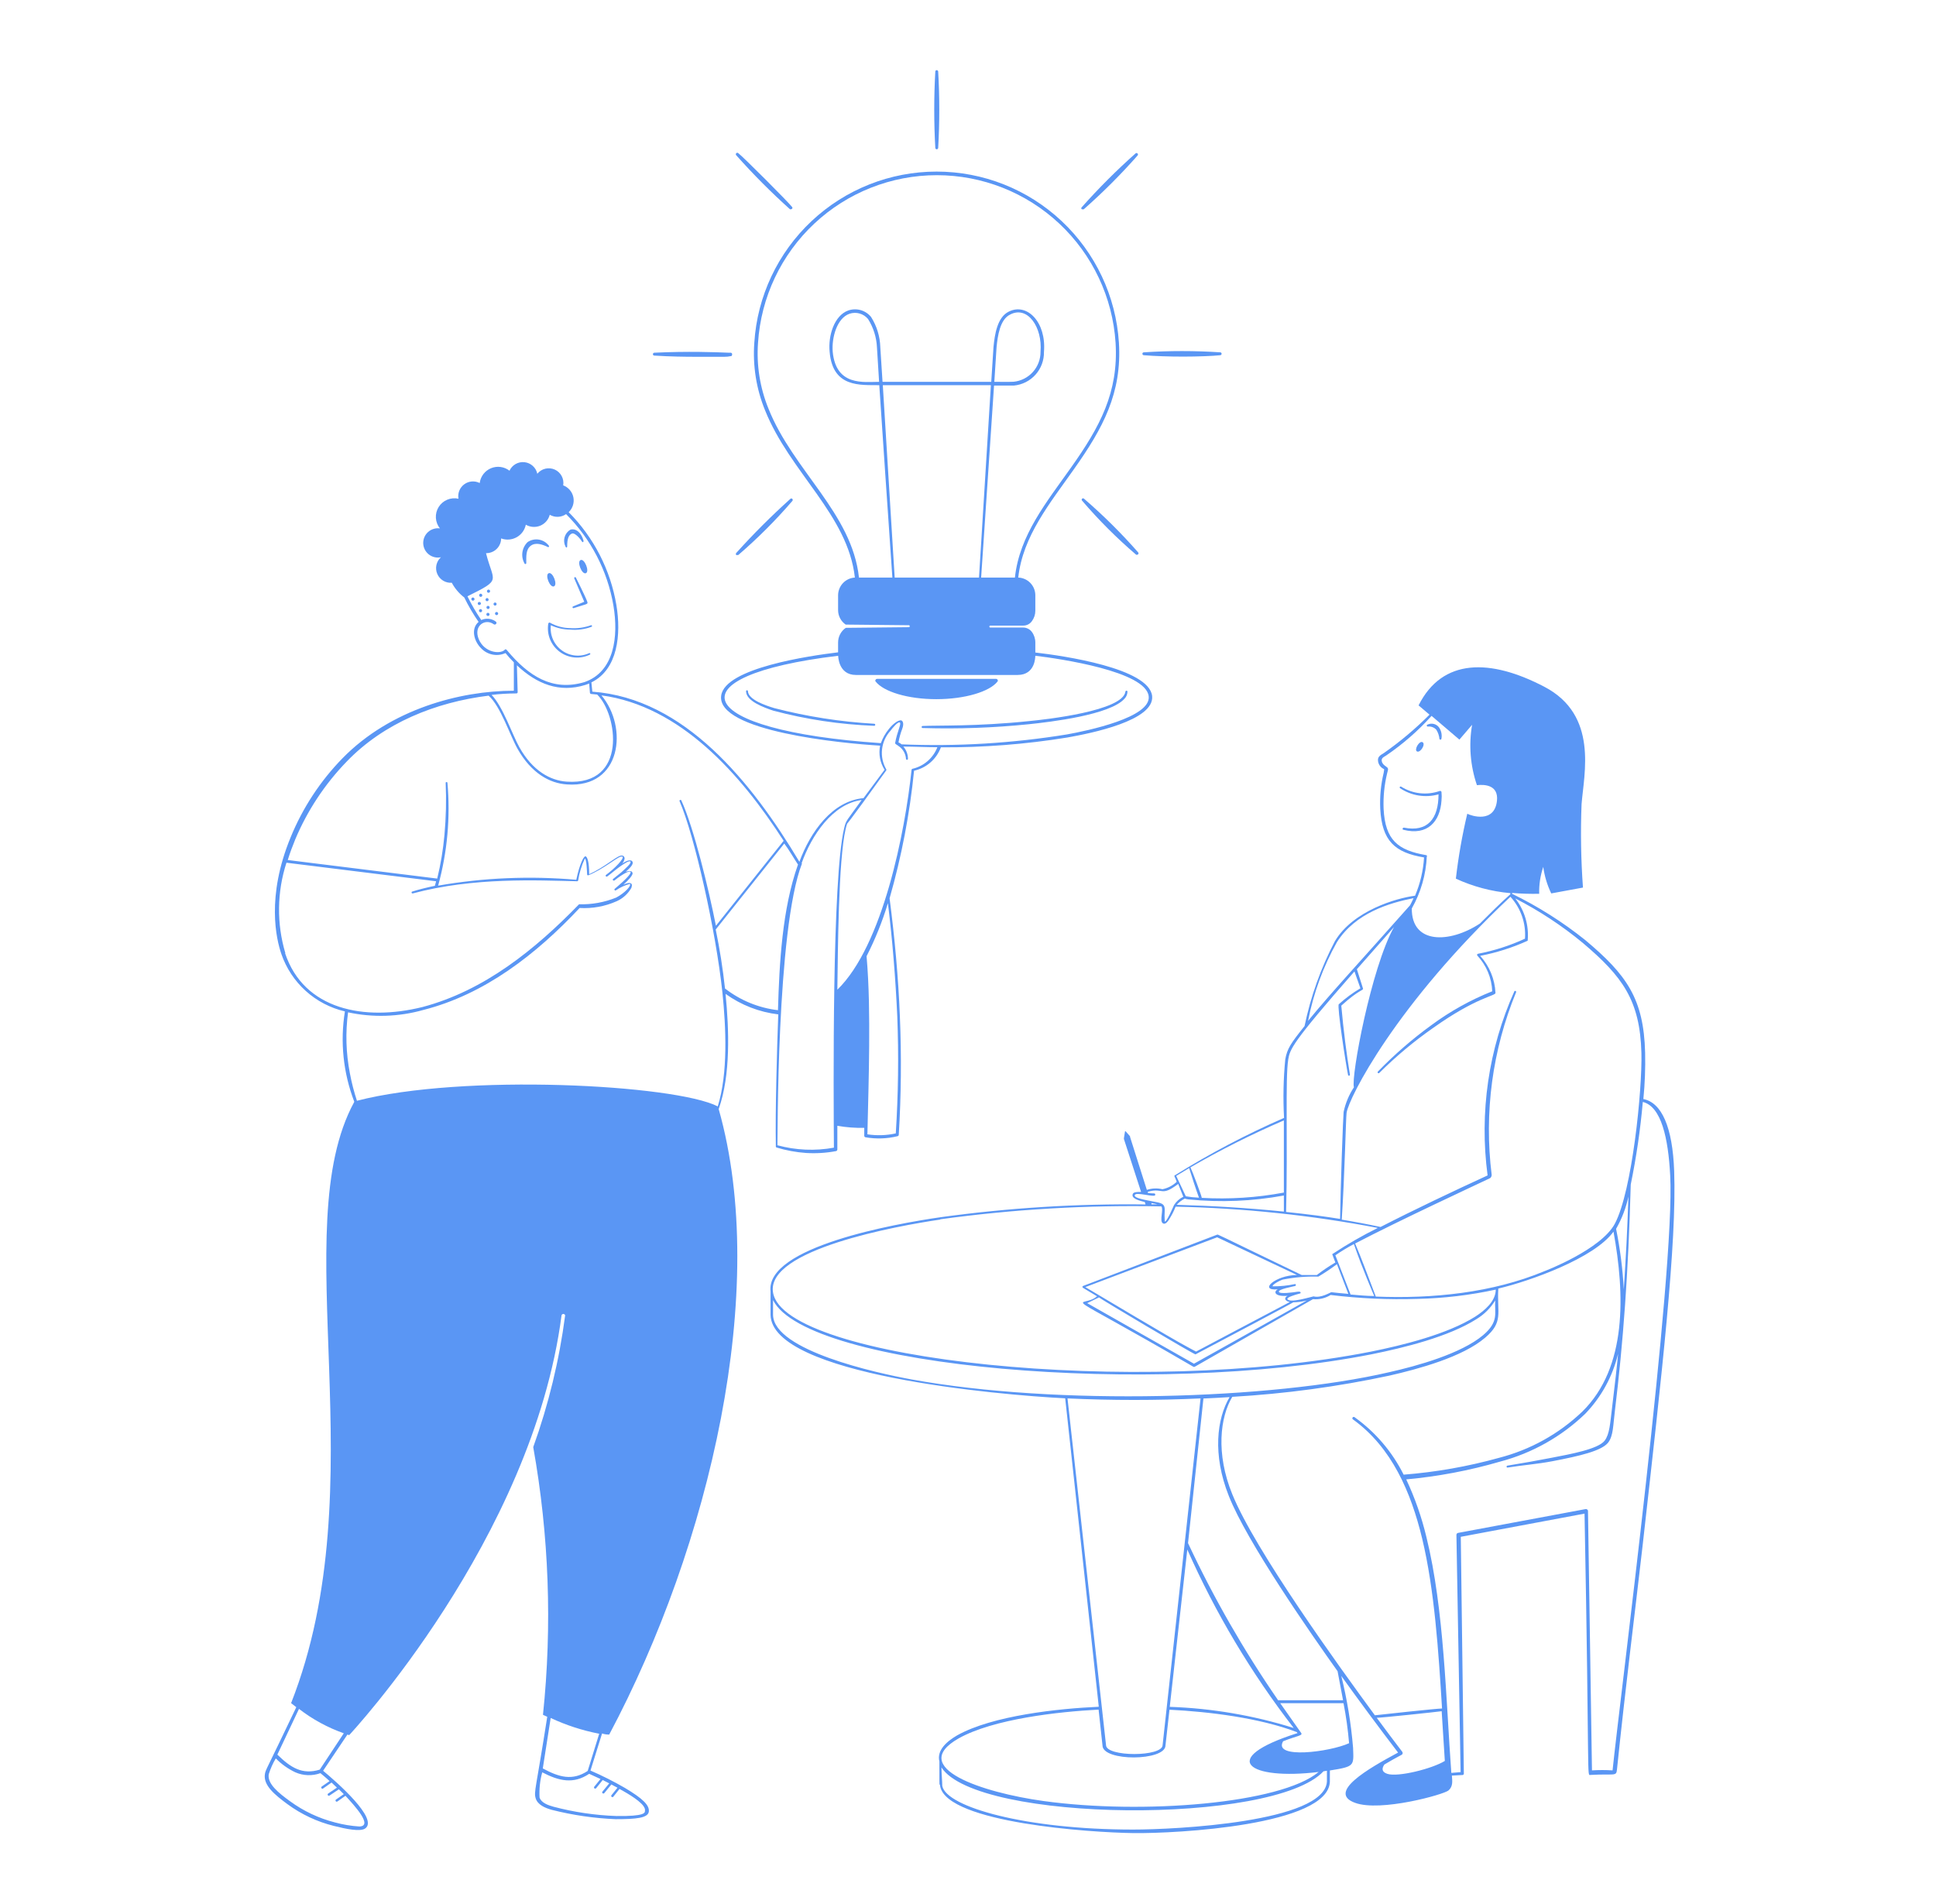 <svg width="607" height="597" viewBox="0 0 607 597" fill="none" xmlns="http://www.w3.org/2000/svg">
<path d="M179.811 190.708L183.534 189.544C184.203 189.312 184.32 189.195 184.116 188.643C183.593 187.13 180.597 181.196 180.597 181.196C180.586 181.155 180.567 181.117 180.54 181.084C180.514 181.051 180.48 181.024 180.442 181.005C180.404 180.987 180.362 180.977 180.32 180.976C180.277 180.975 180.235 180.984 180.196 181.001C180.157 181.018 180.123 181.044 180.095 181.076C180.067 181.108 180.047 181.145 180.035 181.186C180.023 181.227 180.02 181.27 180.027 181.312C180.034 181.354 180.049 181.394 180.073 181.429L183.185 188.701L179.608 190.184C179.556 190.222 179.518 190.276 179.501 190.338C179.483 190.399 179.486 190.465 179.509 190.524C179.532 190.584 179.574 190.634 179.629 190.667C179.683 190.701 179.748 190.715 179.811 190.708ZM171.899 195.566C171.631 197.225 171.824 198.927 172.458 200.485C173.092 202.042 174.142 203.395 175.494 204.395C176.846 205.396 178.446 206.005 180.121 206.156C181.796 206.307 183.48 205.994 184.989 205.252C185.035 205.216 185.068 205.166 185.083 205.109C185.097 205.053 185.092 204.993 185.069 204.939C185.045 204.886 185.005 204.842 184.953 204.814C184.902 204.786 184.843 204.777 184.785 204.786C183.409 205.429 181.886 205.693 180.374 205.55C178.862 205.407 177.415 204.862 176.184 203.972C174.953 203.082 173.982 201.879 173.372 200.488C172.762 199.097 172.535 197.568 172.714 196.06C174.607 196.951 176.672 197.417 178.764 197.427C181.053 197.643 183.361 197.335 185.512 196.525C185.566 196.49 185.606 196.437 185.623 196.375C185.64 196.312 185.633 196.246 185.604 196.189C185.575 196.131 185.526 196.086 185.466 196.062C185.407 196.039 185.34 196.038 185.28 196.06C183.204 196.808 180.994 197.115 178.793 196.962C176.537 196.936 174.324 196.336 172.365 195.217C172.258 195.207 172.151 195.238 172.065 195.302C171.98 195.367 171.92 195.46 171.899 195.566ZM165.006 176.513C165.006 174.564 164.831 172.354 166.373 171.161C167.914 169.969 170.009 170.696 171.725 171.51C171.783 171.553 171.855 171.57 171.926 171.559C171.997 171.548 172.061 171.51 172.103 171.452C172.145 171.394 172.163 171.322 172.152 171.251C172.141 171.18 172.103 171.116 172.045 171.074C171.292 170.084 170.189 169.418 168.962 169.213C167.736 169.007 166.476 169.278 165.442 169.969C164.562 170.811 163.984 171.921 163.8 173.126C163.616 174.331 163.835 175.562 164.424 176.63C164.439 176.707 164.485 176.775 164.55 176.818C164.616 176.862 164.696 176.878 164.773 176.862C164.85 176.847 164.918 176.801 164.962 176.736C165.005 176.67 165.021 176.59 165.006 176.513ZM177.833 171.307C177.833 168.95 178.27 167.758 179.288 167.322C180.306 166.885 182.196 169.3 182.458 169.794C182.72 170.288 183.04 169.794 182.953 169.561C182.08 166.449 180.044 165.605 178.764 166.129C177.907 166.666 177.283 167.504 177.013 168.479C176.744 169.453 176.85 170.493 177.31 171.394C177.397 171.685 177.804 171.917 177.833 171.307ZM173.674 183.872C174.925 183.378 173.325 179.247 172.045 179.742C170.765 180.236 172.423 184.367 173.674 183.872ZM183.68 179.742C184.931 179.247 183.302 175.117 182.051 175.612C180.8 176.106 182.429 180.236 183.68 179.742ZM148.28 187.363C148.183 187.363 148.087 187.392 148.006 187.446C147.924 187.501 147.861 187.578 147.823 187.668C147.786 187.758 147.776 187.858 147.795 187.954C147.814 188.05 147.862 188.138 147.931 188.207C148 188.276 148.088 188.323 148.184 188.342C148.28 188.361 148.379 188.352 148.47 188.314C148.56 188.277 148.637 188.213 148.691 188.132C148.746 188.051 148.775 187.955 148.775 187.857C148.768 187.728 148.713 187.607 148.622 187.515C148.531 187.424 148.409 187.37 148.28 187.363ZM150.724 186.17C150.626 186.17 150.53 186.199 150.449 186.254C150.368 186.308 150.304 186.385 150.267 186.476C150.229 186.566 150.22 186.665 150.239 186.761C150.258 186.857 150.305 186.945 150.374 187.014C150.443 187.084 150.531 187.131 150.627 187.15C150.723 187.169 150.823 187.159 150.913 187.122C151.003 187.084 151.08 187.021 151.135 186.94C151.189 186.858 151.218 186.763 151.218 186.665C151.211 186.536 151.157 186.414 151.066 186.323C150.974 186.232 150.853 186.177 150.724 186.17ZM153.167 184.89C153.036 184.89 152.91 184.943 152.817 185.035C152.725 185.128 152.673 185.254 152.673 185.385C152.673 185.516 152.725 185.642 152.817 185.735C152.91 185.827 153.036 185.879 153.167 185.879C153.298 185.879 153.424 185.827 153.517 185.735C153.609 185.642 153.662 185.516 153.662 185.385C153.662 185.254 153.609 185.128 153.517 185.035C153.424 184.943 153.298 184.89 153.167 184.89ZM150.665 190.999C150.534 190.999 150.409 191.051 150.316 191.144C150.223 191.236 150.171 191.362 150.171 191.493C150.171 191.624 150.223 191.75 150.316 191.843C150.409 191.936 150.534 191.988 150.665 191.988C150.797 191.988 150.922 191.936 151.015 191.843C151.108 191.75 151.16 191.624 151.16 191.493C151.16 191.362 151.108 191.236 151.015 191.144C150.922 191.051 150.797 190.999 150.665 190.999ZM153.022 189.981C152.89 189.981 152.765 190.033 152.672 190.126C152.579 190.218 152.527 190.344 152.527 190.475C152.527 190.606 152.579 190.732 152.672 190.825C152.765 190.918 152.89 190.97 153.022 190.97C153.153 190.97 153.278 190.918 153.371 190.825C153.464 190.732 153.516 190.606 153.516 190.475C153.516 190.344 153.464 190.218 153.371 190.126C153.278 190.033 153.153 189.981 153.022 189.981ZM155.698 189.399C155.698 189.276 155.649 189.157 155.561 189.07C155.474 188.983 155.356 188.934 155.232 188.934C155.169 188.93 155.105 188.939 155.045 188.96C154.985 188.982 154.931 189.016 154.884 189.059C154.838 189.103 154.801 189.155 154.776 189.214C154.751 189.272 154.738 189.335 154.738 189.399C154.733 189.465 154.743 189.531 154.767 189.593C154.79 189.655 154.826 189.711 154.873 189.758C154.92 189.805 154.976 189.841 155.038 189.865C155.1 189.888 155.166 189.898 155.232 189.893C155.296 189.894 155.359 189.881 155.417 189.856C155.476 189.83 155.528 189.793 155.572 189.747C155.616 189.701 155.649 189.646 155.671 189.586C155.693 189.526 155.702 189.463 155.698 189.399ZM150.782 189.224C150.774 189.098 150.719 188.98 150.627 188.893C150.535 188.807 150.414 188.759 150.287 188.759C150.224 188.755 150.16 188.764 150.1 188.786C150.04 188.807 149.986 188.841 149.939 188.885C149.893 188.928 149.856 188.981 149.831 189.039C149.806 189.098 149.793 189.161 149.793 189.224C149.789 189.291 149.798 189.357 149.822 189.419C149.845 189.481 149.881 189.537 149.928 189.584C149.975 189.63 150.031 189.667 150.093 189.69C150.155 189.713 150.221 189.723 150.287 189.719C150.418 189.719 150.544 189.667 150.637 189.574C150.73 189.481 150.782 189.356 150.782 189.224ZM153.196 188.032C153.196 187.906 153.148 187.784 153.062 187.692C152.975 187.6 152.857 187.545 152.731 187.537C152.6 187.537 152.474 187.59 152.381 187.682C152.288 187.775 152.236 187.901 152.236 188.032C152.236 188.163 152.288 188.289 152.381 188.382C152.474 188.474 152.6 188.526 152.731 188.526C152.857 188.519 152.975 188.464 153.062 188.372C153.148 188.28 153.196 188.158 153.196 188.032ZM152.992 192.162C152.895 192.162 152.799 192.191 152.718 192.246C152.636 192.3 152.573 192.377 152.536 192.468C152.498 192.558 152.488 192.657 152.508 192.753C152.527 192.849 152.574 192.937 152.643 193.006C152.712 193.076 152.8 193.123 152.896 193.142C152.992 193.161 153.091 193.151 153.182 193.114C153.272 193.076 153.349 193.013 153.404 192.932C153.458 192.85 153.487 192.755 153.487 192.657C153.48 192.528 153.426 192.406 153.334 192.315C153.243 192.224 153.121 192.169 152.992 192.162ZM155.698 191.901C155.566 191.901 155.441 191.953 155.348 192.045C155.255 192.138 155.203 192.264 155.203 192.395C155.203 192.526 155.255 192.652 155.348 192.745C155.441 192.837 155.566 192.89 155.698 192.89C155.829 192.89 155.955 192.837 156.047 192.745C156.14 192.652 156.192 192.526 156.192 192.395C156.192 192.264 156.14 192.138 156.047 192.045C155.955 191.953 155.829 191.901 155.698 191.901Z" fill="#5A96F4"/>
<path d="M191.01 543.917C222.599 484.491 241.36 404.297 225.333 347.78C229.115 337.076 228.591 322.939 227.486 311.653C232.358 315.164 238.044 317.376 244.007 318.082C243.6 329.426 243.048 348.129 243.251 359.531C243.248 359.596 243.267 359.659 243.303 359.712C243.34 359.764 243.393 359.803 243.455 359.822C246.463 360.743 249.566 361.319 252.705 361.538C255.858 361.737 259.024 361.542 262.129 360.957C262.242 360.931 262.343 360.869 262.417 360.779C262.491 360.69 262.533 360.578 262.536 360.462V353.016C265.319 353.514 268.145 353.729 270.972 353.656V356.128C270.963 356.247 271.001 356.365 271.077 356.457C271.152 356.549 271.261 356.608 271.379 356.623C274.721 357.206 278.149 357.087 281.443 356.274C281.541 356.248 281.627 356.192 281.69 356.114C281.753 356.035 281.789 355.938 281.792 355.837C282.548 343.47 282.665 331.072 282.141 318.693C281.647 306.33 280.512 293.968 278.913 281.693C282.663 268.608 285.233 255.213 286.592 241.669C288.495 241.249 290.262 240.357 291.73 239.077C293.199 237.796 294.323 236.167 294.998 234.339C308.296 234.422 321.577 233.39 334.702 231.255C342.236 229.917 362.016 225.932 361.23 218.253C360.241 209.527 333.423 205.629 324.609 204.611V201.47C324.613 200.264 324.225 199.09 323.504 198.125C323.191 197.711 322.786 197.375 322.322 197.143C321.858 196.911 321.347 196.789 320.828 196.787H310.502C310.421 196.787 310.343 196.754 310.286 196.697C310.228 196.64 310.196 196.562 310.196 196.481C310.196 196.4 310.228 196.323 310.286 196.265C310.343 196.208 310.421 196.176 310.502 196.176H320.857C321.382 196.174 321.899 196.046 322.365 195.803C322.83 195.56 323.231 195.209 323.533 194.78C324.232 193.837 324.609 192.695 324.609 191.522V186.664C324.61 185.225 324.053 183.842 323.054 182.806C322.056 181.77 320.695 181.161 319.257 181.108C320.682 168.106 329.176 157.838 336.709 147.134C345.814 134.278 351.806 123.224 350.817 107.43C349.889 92.901 343.464 79.271 332.847 69.31C322.23 59.349 308.218 53.805 293.66 53.805C279.102 53.805 265.09 59.349 254.473 69.31C243.856 79.271 237.43 92.901 236.503 107.43C235.97 114.652 237.115 121.899 239.848 128.605C247.643 148.123 265.852 161.445 268.034 181.108C266.614 181.19 265.278 181.81 264.3 182.843C263.322 183.875 262.774 185.242 262.769 186.664V191.289C262.763 192.187 262.978 193.073 263.393 193.869C263.809 194.665 264.414 195.347 265.154 195.856L285.021 196.059C285.086 196.08 285.143 196.12 285.183 196.175C285.224 196.23 285.245 196.297 285.245 196.365C285.245 196.433 285.224 196.499 285.183 196.554C285.143 196.609 285.086 196.65 285.021 196.67L265.183 196.874C264.437 197.385 263.827 198.072 263.406 198.872C262.985 199.673 262.767 200.565 262.769 201.47V204.553C254.043 205.6 227.311 209.44 226.119 218.108C224.519 229.277 263.932 233.117 275.946 233.815C275.417 236.422 275.917 239.132 277.342 241.378L270.739 250.279C260.936 251.151 254.043 260.925 250.639 270.233C235.747 245.334 214.658 218.98 185.716 216.886L185.425 213.977C193.744 209.905 194.791 198.881 193.25 189.689C191.395 178.68 186.172 168.517 178.299 160.602C178.92 160.01 179.381 159.271 179.638 158.452C179.895 157.634 179.94 156.764 179.768 155.923C179.596 155.083 179.214 154.3 178.657 153.648C178.1 152.996 177.386 152.496 176.583 152.195C176.75 151.193 176.58 150.163 176.1 149.267C175.62 148.371 174.856 147.66 173.929 147.244C173.001 146.829 171.962 146.732 170.973 146.97C169.985 147.208 169.104 147.767 168.467 148.559C168.264 147.609 167.766 146.747 167.045 146.096C166.324 145.445 165.416 145.037 164.45 144.931C163.484 144.824 162.51 145.025 161.664 145.504C160.819 145.983 160.146 146.716 159.741 147.6C158.93 146.971 157.967 146.567 156.949 146.431C155.932 146.294 154.897 146.429 153.949 146.822C153 147.215 152.173 147.852 151.55 148.668C150.928 149.484 150.532 150.45 150.404 151.468C149.638 151.077 148.778 150.907 147.921 150.977C147.064 151.047 146.244 151.354 145.552 151.865C144.86 152.375 144.324 153.069 144.005 153.867C143.685 154.665 143.594 155.537 143.743 156.384C142.567 156.12 141.339 156.228 140.227 156.693C139.115 157.158 138.175 157.956 137.537 158.977C136.898 159.999 136.593 161.194 136.662 162.397C136.732 163.599 137.173 164.751 137.925 165.692C137.261 165.599 136.584 165.652 135.942 165.849C135.3 166.045 134.709 166.38 134.211 166.829C133.712 167.279 133.318 167.832 133.056 168.449C132.794 169.067 132.671 169.735 132.694 170.406C132.718 171.077 132.888 171.734 133.193 172.332C133.498 172.93 133.93 173.453 134.46 173.866C134.989 174.279 135.602 174.571 136.256 174.722C136.91 174.873 137.589 174.878 138.245 174.738C137.534 175.379 137.04 176.226 136.833 177.161C136.627 178.095 136.717 179.071 137.092 179.952C137.467 180.833 138.107 181.575 138.924 182.075C139.741 182.574 140.693 182.806 141.648 182.737C142.613 184.541 143.952 186.118 145.575 187.362C146.869 190.024 148.366 192.582 150.055 195.012C147.582 197.107 148.571 201.004 150.811 203.244C151.769 204.272 153.025 204.973 154.403 205.249C155.78 205.526 157.21 205.364 158.49 204.786C159.309 205.803 160.183 206.774 161.108 207.694V216.595C144.208 216.595 122.422 222.413 107.412 237.742C100.435 244.886 94.903 253.311 91.123 262.554C83.415 281.257 86.644 294.55 88.215 299.146C89.738 303.589 92.366 307.573 95.851 310.722C99.336 313.872 103.565 316.084 108.14 317.151C106.607 326.657 107.61 336.4 111.048 345.395V345.569C89.378 385.361 118.349 465.206 91.269 534.057L92.898 535.337C83.386 555.32 83.299 554.854 83.066 556.25C82.455 559.828 86.178 562.824 90.163 565.762C94.522 568.956 99.462 571.268 104.707 572.569C108.518 573.528 112.823 574.401 114.422 573.412C118.989 570.503 105.405 558.665 101.304 555.261L108.925 543.917L109.478 544.092C109.478 544.092 166.925 482.688 176.059 412.471C176.088 412.342 176.16 412.227 176.263 412.145C176.366 412.063 176.494 412.018 176.626 412.018C176.758 412.018 176.886 412.063 176.989 412.145C177.092 412.227 177.164 412.342 177.193 412.471C175.347 426.557 171.992 440.405 167.187 453.775C172.139 481.475 173.167 509.735 170.241 537.722L171.579 538.333C168.06 560.963 167.333 561.806 167.944 563.871C168.554 565.937 170.852 566.926 173.063 567.536C179.606 569.194 186.302 570.168 193.046 570.445C199.416 570.445 203.198 570.096 203.43 568.06C203.663 566.024 201.423 563.93 195.926 560.643C192.437 558.623 188.833 556.806 185.134 555.203L188.77 543.568C189.614 543.859 190.341 543.917 191.01 543.917ZM103.398 558.461L100.839 560.235C100.771 560.298 100.728 560.383 100.718 560.475C100.708 560.567 100.733 560.659 100.786 560.734C100.84 560.809 100.919 560.862 101.009 560.883C101.099 560.903 101.194 560.89 101.275 560.846L103.951 558.956L105.638 560.555L102.875 562.417C102.794 562.479 102.741 562.57 102.727 562.671C102.713 562.772 102.74 562.874 102.802 562.955C102.864 563.036 102.955 563.089 103.056 563.103C103.157 563.117 103.259 563.09 103.34 563.028L106.249 561.079L107.79 562.592L105.318 564.308C105.25 564.37 105.207 564.455 105.198 564.547C105.188 564.639 105.212 564.731 105.266 564.806C105.32 564.881 105.399 564.934 105.489 564.955C105.579 564.976 105.673 564.963 105.754 564.919L108.314 563.115C111.223 566.286 117.04 572.598 112.677 572.743C110.081 572.575 107.508 572.146 104.998 571.463C99.936 570.164 95.168 567.914 90.949 564.831C87.4 562.272 83.764 559.363 84.259 556.367C84.792 554.626 85.534 552.955 86.469 551.393C88.244 553.196 90.321 554.672 92.607 555.756C95.095 556.844 97.905 556.938 100.46 556.018C100.46 556.018 102.438 557.618 103.34 558.519L103.398 558.461ZM100.257 554.912C94.759 556.6 91.123 554.273 86.964 550.2L93.741 535.86C97.986 539.143 102.729 541.726 107.79 543.51L100.257 554.912ZM281.327 318.693C281.792 330.929 281.637 343.165 280.861 355.401C277.938 356.05 274.92 356.149 271.961 355.692C272.164 346.471 272.455 337.221 272.513 328.001C272.571 318.78 272.513 309.21 271.699 299.844C274.42 294.508 276.659 288.94 278.389 283.206C279.843 294.986 280.774 306.854 281.327 318.693ZM269.314 181.108C267.132 160.922 248.632 147.483 240.953 128.169C238.275 121.622 237.15 114.543 237.666 107.488C238.584 93.246 244.889 79.888 255.3 70.127C265.711 60.366 279.447 54.933 293.718 54.933C307.989 54.933 321.725 60.366 332.136 70.127C342.547 79.888 348.852 93.246 349.77 107.488C350.73 123.021 344.825 133.87 335.866 146.523C328.187 157.402 319.635 167.786 318.21 181.108H307.622L311.665 120.897H317.919C320.523 120.649 322.938 119.426 324.68 117.474C326.422 115.521 327.363 112.983 327.314 110.368C328.1 100.972 321.991 94.864 316.29 97.715C312.683 99.46 311.869 104.87 311.491 108.855L310.792 119.734H276.702L276.004 108.855C275.904 105.49 274.899 102.215 273.095 99.373C272.252 98.345 271.113 97.602 269.833 97.243C268.553 96.884 267.194 96.927 265.939 97.365C261.576 98.936 259.598 105.248 260.122 110.368C261.082 121.624 269.75 120.694 275.684 120.781C275.684 120.781 279.145 172.353 279.785 181.108H269.314ZM311.752 119.734L312.45 108.913C312.799 105.394 313.498 100.187 316.697 98.645C322.166 95.737 326.878 102.601 326.238 110.28C326.265 112.617 325.417 114.879 323.862 116.622C322.307 118.366 320.156 119.465 317.832 119.705C316.988 119.763 316.406 119.763 311.752 119.734ZM275.626 119.734C270.884 119.734 262.1 121.188 261.082 110.28C260.733 105.83 262.42 99.751 266.347 98.383C267.37 98.037 268.475 98.01 269.514 98.306C270.553 98.602 271.477 99.207 272.164 100.041C273.85 102.717 274.812 105.784 274.957 108.942L275.626 119.734ZM280.512 181.108C279.989 172.382 276.789 120.781 276.789 120.781H310.676L306.953 181.108H280.512ZM262.798 205.629C262.798 205.629 262.798 211.65 268.354 211.65H319.053C324.696 211.65 324.58 205.833 324.609 205.629C332.404 206.56 359.31 210.516 360.154 218.341C360.939 224.972 341.014 229.132 334.528 230.295C317.4 233.083 300.033 234.126 282.694 233.408C282.398 233.154 282.064 232.948 281.705 232.797C281.95 231.356 282.34 229.943 282.868 228.579C283.596 226.601 282.868 226.02 282.636 225.903C281.792 225.641 280.018 226.892 278.68 228.608C277.605 229.932 276.76 231.427 276.178 233.03C217.131 229.045 209.975 211.999 262.798 205.629ZM277.865 241.581C277.903 241.531 277.924 241.47 277.924 241.407C277.924 241.344 277.903 241.283 277.865 241.232C276.773 239.335 276.314 237.139 276.555 234.963C276.795 232.787 277.723 230.745 279.203 229.132C279.727 228.405 281.501 226.223 282.112 226.543C282.723 226.863 281.269 229.452 280.658 232.972C280.658 233.408 281.036 233.35 282.112 234.222C282.687 234.684 283.158 235.263 283.494 235.919C283.83 236.576 284.023 237.296 284.061 238.033C284.081 238.098 284.122 238.155 284.177 238.195C284.232 238.236 284.298 238.257 284.366 238.257C284.435 238.257 284.501 238.236 284.556 238.195C284.611 238.155 284.651 238.098 284.672 238.033C284.691 236.589 284.173 235.189 283.217 234.106C286.766 234.106 290.315 234.31 293.893 234.31C293.24 235.997 292.182 237.498 290.813 238.68C289.443 239.862 287.804 240.688 286.039 241.087C285.975 241.105 285.918 241.143 285.876 241.195C285.834 241.247 285.81 241.311 285.806 241.378C283.77 260.837 276.818 296.47 262.536 310.344C262.711 298.477 262.856 269.767 265.125 259.994C265.253 259.402 265.419 258.82 265.619 258.249C265.619 258.249 265.038 259.412 277.865 241.581ZM251.338 270.669C254.45 261.943 261.053 252.053 270.157 250.86C265.358 257.551 265.27 257.114 264.66 259.761C260.849 275.498 261.344 343.01 261.46 359.88C255.573 360.954 249.52 360.695 243.746 359.124C243.862 358.135 243.397 291.496 251.454 270.756L251.338 270.669ZM250.174 271.163C245.229 285.126 244.357 301.967 243.92 316.773C237.868 316.058 232.125 313.705 227.311 309.966C226.638 303.757 225.667 297.583 224.402 291.467L245.898 264.502C247.498 266.655 248.778 268.953 250.29 271.251L250.174 271.163ZM159.014 203.971C158.548 203.36 158.403 203.622 158.199 203.797C156.803 205.193 151.887 204.669 150.113 200.452C148.339 196.234 152.12 193.791 154.796 195.739C155.378 196.147 156.018 195.303 155.436 194.896C154.599 194.273 153.569 193.964 152.527 194.023C151.964 194.059 151.412 194.197 150.898 194.431C149.271 192.059 147.823 189.57 146.564 186.984C157.501 181.545 154.709 182.708 152.382 173.458C152.998 173.47 153.61 173.359 154.183 173.132C154.756 172.905 155.278 172.567 155.719 172.137C156.16 171.707 156.511 171.193 156.752 170.626C156.993 170.059 157.119 169.45 157.123 168.834C157.912 169.128 158.755 169.247 159.594 169.184C160.434 169.121 161.249 168.876 161.985 168.467C162.721 168.057 163.359 167.493 163.855 166.813C164.352 166.133 164.694 165.354 164.86 164.529C165.539 164.927 166.302 165.163 167.087 165.217C167.873 165.271 168.66 165.142 169.387 164.841C170.115 164.539 170.762 164.073 171.279 163.479C171.796 162.884 172.167 162.178 172.365 161.416C173.149 161.873 174.047 162.096 174.954 162.06C175.861 162.024 176.739 161.73 177.484 161.213C185.278 168.984 190.462 178.986 192.319 189.835C193.977 199.608 192.61 210.661 183.244 213.89C173.15 216.886 165.675 211.941 159.014 203.971ZM161.922 217.439C161.975 217.439 162.026 217.428 162.074 217.407C162.122 217.387 162.165 217.356 162.201 217.318C162.236 217.28 162.263 217.234 162.281 217.185C162.298 217.136 162.305 217.084 162.301 217.032L162.068 208.625C168.263 214.443 175.303 217.352 183.564 214.763L184.727 214.326L184.96 217.235C184.972 217.331 185.016 217.421 185.084 217.489C185.153 217.557 185.242 217.601 185.338 217.613L187.229 217.788C193.57 223.896 196.973 246.439 177.659 245.101C172.51 244.752 166.984 241.698 162.853 234.339C160.672 230.499 157.705 221.569 154.127 217.904C156.685 217.603 159.259 217.448 161.835 217.439H161.922ZM89.465 298.884C86.709 289.613 86.831 279.724 89.814 270.524L136.733 276.341L136.354 277.766C133.969 278.261 131.584 278.843 129.257 279.57C129.218 279.58 129.181 279.598 129.149 279.622C129.117 279.647 129.091 279.678 129.072 279.714C129.053 279.75 129.041 279.789 129.038 279.829C129.035 279.869 129.04 279.91 129.053 279.948C129.08 280.023 129.133 280.085 129.203 280.123C129.273 280.16 129.355 280.171 129.432 280.152C148.484 275.032 168.554 276.05 180.946 276.341C181.017 276.344 181.088 276.322 181.146 276.28C181.204 276.238 181.246 276.177 181.266 276.108C181.632 273.732 182.337 271.42 183.36 269.244C183.913 269.244 184.029 273.345 184.087 274.276C184.1 274.316 184.121 274.353 184.149 274.384C184.177 274.416 184.212 274.441 184.25 274.457C184.289 274.474 184.331 274.482 184.373 274.481C184.415 274.479 184.457 274.469 184.494 274.45C189.236 272.502 193.221 268.982 194.617 268.633C196.013 268.284 194.82 269.884 193.89 270.902C192.705 272.159 191.411 273.308 190.021 274.334C189.701 274.567 190.021 275.061 190.399 274.829C190.777 274.596 192.842 272.851 194.122 271.92C195.402 270.989 197.351 269.68 197.671 270.204C197.991 270.727 196.129 272.298 194.762 273.578L192.261 275.585C191.941 275.847 192.261 276.312 192.668 276.079C195.577 273.781 197.438 272.967 197.7 273.403C197.962 273.84 196.566 275.498 192.755 278.697C192.693 278.747 192.654 278.82 192.646 278.899C192.638 278.978 192.661 279.057 192.712 279.119C192.762 279.181 192.834 279.22 192.913 279.228C192.993 279.236 193.072 279.213 193.133 279.163C194.465 278.254 195.94 277.575 197.496 277.156C198.049 277.708 195.838 280.064 193.192 281.46C189.5 282.958 185.538 283.671 181.556 283.555C167.769 297.749 151.829 310.664 132.428 315.784C114.248 320.292 95.254 316.627 89.378 298.884H89.465ZM111.921 345.191C110.979 342.336 110.23 339.421 109.681 336.465C108.472 330.195 108.285 323.771 109.129 317.442C116.914 319.121 124.993 318.871 132.66 316.715C151.887 311.857 168.118 299.262 181.731 284.718C185.723 284.952 189.714 284.224 193.366 282.595C195.304 281.722 196.914 280.255 197.962 278.406C198.602 276.574 197.177 276.574 195.431 277.446C197.118 275.905 198.165 274.712 198.34 273.956C198.347 273.85 198.333 273.744 198.298 273.644C198.263 273.544 198.208 273.452 198.136 273.374C197.758 272.996 197.002 273.141 196.158 273.374C196.973 272.647 198.834 271.105 198.282 270.174C197.729 269.244 195.897 270.175 195.053 270.844C195.467 270.388 195.74 269.822 195.838 269.215C195.838 268.487 195.228 268.138 194.559 268.313C192.901 268.778 189.468 271.978 184.727 274.13C184.727 270.291 184.145 268.662 183.593 268.517C183.04 268.371 181.731 270.902 180.684 275.876C166.228 274.604 151.669 275.22 137.373 277.708C140.26 267.205 141.245 256.271 140.281 245.421C140.262 245.363 140.225 245.312 140.176 245.276C140.126 245.24 140.066 245.221 140.005 245.221C139.944 245.221 139.884 245.24 139.834 245.276C139.785 245.312 139.748 245.363 139.729 245.421C139.973 250.892 139.846 256.373 139.35 261.826C138.935 266.433 138.177 271.003 137.082 275.498L90.222 269.68C90.891 267.498 91.705 265.317 92.578 263.193C96.389 254.138 101.853 245.872 108.692 238.818C120.327 226.718 136.529 220.202 153.196 218.137C156.948 221.424 159.915 230.674 162.301 234.862C166.576 242.425 172.336 245.654 177.775 245.974C194.908 247.195 196.973 228.027 188.567 218.05C213.262 221.366 232.198 242.658 245.695 263.659L224.461 290.303C222.279 279.133 217.538 259.499 213.611 250.977C213.436 250.599 212.884 250.977 213.058 251.209C217.712 261.855 224.432 291.728 226.497 311.188C227.631 322.096 228.3 336.465 225.042 346.937C211.633 340.072 145.139 336.552 111.834 345.191H111.921ZM188.276 557.85L186.327 560.265C186.007 560.643 186.589 561.108 186.909 560.73L188.974 558.17L191.01 559.217L188.887 561.806C188.567 562.184 189.148 562.65 189.468 562.272L191.679 559.566L193.599 560.585L191.708 562.941C191.417 563.319 191.999 563.755 192.29 563.406L194.239 560.963L195.577 561.719C198.485 563.377 202.645 566.053 202.209 567.856C202.209 568.438 202.209 569.573 193.279 569.456C186.617 569.226 180.002 568.251 173.557 566.547C171.87 566.082 169.689 565.326 169.165 563.639C169.019 560.983 169.303 558.321 170.009 555.756C175.332 558.519 179.811 559.508 184.727 556.221L188.276 557.85ZM184.262 555.32C179.462 558.49 175.303 557.298 170.183 554.534L172.656 538.711C177.503 540.98 182.613 542.641 187.868 543.656L184.262 555.32Z" fill="#5A96F4"/>
<path d="M312.77 213.687C312.827 213.611 312.858 213.52 312.858 213.425C312.858 213.331 312.827 213.239 312.77 213.163C312.73 213.081 312.668 213.01 312.591 212.959C312.515 212.908 312.426 212.878 312.334 212.872H274.957C274.865 212.878 274.776 212.908 274.699 212.959C274.623 213.01 274.561 213.081 274.52 213.163C274.464 213.239 274.433 213.331 274.433 213.425C274.433 213.52 274.464 213.611 274.52 213.687C276.993 216.887 284.614 219.243 293.573 219.243C302.532 219.243 310.298 216.887 312.77 213.687ZM274.113 226.951C263.516 226.342 253.004 224.696 242.728 222.035C240.139 221.25 234.612 219.417 234.496 216.741C234.496 216.664 234.465 216.59 234.411 216.535C234.356 216.481 234.282 216.45 234.205 216.45C234.128 216.45 234.054 216.481 233.999 216.535C233.945 216.59 233.914 216.664 233.914 216.741C233.914 219.853 239.499 221.861 242.466 222.849C252.797 225.598 263.401 227.189 274.084 227.591C274.169 227.595 274.252 227.565 274.315 227.507C274.377 227.45 274.415 227.37 274.419 227.285C274.422 227.2 274.392 227.118 274.335 227.055C274.278 226.992 274.198 226.955 274.113 226.951ZM289.297 228.289C300.413 228.623 311.539 228.225 322.602 227.096C329.263 226.398 348.17 224.188 352.62 219.039C353.171 218.456 353.482 217.688 353.493 216.887C353.493 216.479 352.911 216.479 352.853 216.887C352.039 222.908 328.1 225.613 322.457 226.136C306.255 227.823 293.864 227.416 289.268 227.649C289.183 227.653 289.103 227.69 289.046 227.753C288.988 227.816 288.958 227.899 288.962 227.983C288.966 228.068 289.004 228.148 289.066 228.205C289.129 228.263 289.212 228.293 289.297 228.289ZM293.689 22C293.573 22 293.462 22.046 293.38 22.128C293.299 22.21 293.253 22.321 293.253 22.436C292.801 30.41 292.801 38.402 293.253 46.375C293.253 46.433 293.264 46.489 293.286 46.542C293.308 46.595 293.34 46.643 293.38 46.684C293.421 46.724 293.469 46.757 293.522 46.779C293.575 46.8 293.632 46.812 293.689 46.812C293.808 46.812 293.922 46.767 294.008 46.686C294.095 46.605 294.147 46.494 294.154 46.375C294.606 38.402 294.606 30.41 294.154 22.436C294.147 22.318 294.095 22.207 294.008 22.126C293.922 22.045 293.808 22 293.689 22ZM247.702 65.631H247.934C248.017 65.63 248.099 65.612 248.175 65.577C248.25 65.542 248.317 65.491 248.371 65.428C248.421 65.355 248.447 65.269 248.447 65.18C248.447 65.092 248.421 65.006 248.371 64.933C247.12 63.304 233.041 49.197 231.413 47.975C231.323 47.921 231.219 47.898 231.115 47.91C231.011 47.922 230.914 47.969 230.84 48.043C230.767 48.117 230.72 48.214 230.707 48.317C230.695 48.421 230.718 48.526 230.773 48.615C236.088 54.603 241.741 60.285 247.702 65.631ZM229.056 110.601H228.417C224.257 110.426 215.647 110.106 205.147 110.601C205.028 110.608 204.917 110.66 204.836 110.747C204.755 110.833 204.71 110.948 204.71 111.066C204.71 111.182 204.756 111.293 204.838 111.375C204.92 111.456 205.031 111.502 205.147 111.502C210.091 111.822 214.804 111.881 218.236 111.881H227.049C227.743 111.887 228.436 111.819 229.115 111.677C229.172 111.682 229.23 111.674 229.284 111.653C229.337 111.633 229.386 111.6 229.425 111.558C229.464 111.516 229.493 111.466 229.51 111.411C229.527 111.356 229.531 111.297 229.522 111.241C229.552 111.167 229.563 111.087 229.553 111.009C229.543 110.93 229.514 110.855 229.467 110.791C229.421 110.727 229.359 110.676 229.287 110.643C229.215 110.609 229.136 110.595 229.056 110.601ZM247.76 156.472C241.824 161.814 236.173 167.465 230.831 173.401C230.76 173.492 230.722 173.605 230.722 173.721C230.722 173.836 230.76 173.949 230.831 174.041C230.877 174.06 230.926 174.07 230.976 174.07C231.026 174.07 231.076 174.06 231.122 174.041H231.471C237.54 168.82 243.208 163.152 248.429 157.083C248.505 156.993 248.546 156.88 248.546 156.763C248.546 156.645 248.505 156.532 248.429 156.443C248.386 156.395 248.333 156.358 248.274 156.334C248.215 156.309 248.151 156.298 248.087 156.301C248.024 156.304 247.961 156.32 247.905 156.35C247.848 156.379 247.799 156.421 247.76 156.472ZM339.88 156.384C339.798 156.305 339.689 156.26 339.575 156.26C339.46 156.26 339.351 156.305 339.269 156.384C339.189 156.466 339.144 156.576 339.144 156.69C339.144 156.804 339.189 156.914 339.269 156.995C344.477 163.076 350.147 168.745 356.227 173.953C356.322 173.981 356.423 173.981 356.518 173.953C356.64 173.949 356.755 173.896 356.838 173.808C356.918 173.726 356.963 173.617 356.963 173.502C356.963 173.388 356.918 173.279 356.838 173.197C351.58 167.208 345.914 161.59 339.88 156.384ZM382.581 110.484C374.6 109.957 366.593 109.957 358.612 110.484C358.497 110.484 358.386 110.53 358.304 110.612C358.222 110.694 358.176 110.805 358.176 110.921C358.176 111.039 358.221 111.153 358.302 111.24C358.383 111.326 358.494 111.379 358.612 111.386C362.103 111.677 366.641 111.822 370.975 111.822C375.309 111.822 380.137 111.648 382.61 111.386C382.723 111.372 382.827 111.317 382.902 111.231C382.977 111.145 383.018 111.035 383.017 110.921C383.017 110.805 382.971 110.694 382.889 110.612C382.807 110.53 382.696 110.484 382.581 110.484ZM339.473 65.631C339.577 65.667 339.689 65.667 339.793 65.631C345.787 60.351 351.441 54.696 356.722 48.702C356.776 48.613 356.799 48.508 356.787 48.405C356.775 48.301 356.728 48.204 356.654 48.13C356.58 48.056 356.483 48.01 356.38 47.997C356.276 47.985 356.171 48.008 356.082 48.062C350.109 53.366 344.456 59.019 339.153 64.991C339.11 65.03 339.075 65.077 339.051 65.129C339.027 65.182 339.015 65.239 339.015 65.297C339.015 65.355 339.027 65.412 339.051 65.464C339.075 65.517 339.11 65.564 339.153 65.602C339.253 65.65 339.366 65.66 339.473 65.631ZM446.02 232.739C445.002 232.128 443.257 235.183 444.304 235.648C445.351 236.113 447.068 233.321 446.02 232.739ZM451.954 251.064C452.043 250.155 452.043 249.239 451.954 248.33C451.938 248.271 451.91 248.216 451.871 248.168C451.832 248.121 451.783 248.082 451.728 248.055C451.674 248.027 451.614 248.012 451.552 248.009C451.491 248.006 451.43 248.017 451.373 248.039C449.387 248.733 447.271 248.971 445.181 248.734C443.091 248.498 441.081 247.793 439.301 246.672C439.269 246.651 439.233 246.637 439.194 246.63C439.156 246.623 439.117 246.623 439.08 246.631C439.042 246.64 439.006 246.655 438.974 246.677C438.942 246.699 438.915 246.727 438.894 246.759C438.873 246.792 438.859 246.828 438.852 246.866C438.845 246.904 438.845 246.943 438.853 246.981C438.861 247.019 438.877 247.055 438.899 247.087C438.921 247.118 438.949 247.146 438.981 247.167C440.73 248.339 442.712 249.118 444.791 249.45C446.871 249.781 448.997 249.657 451.024 249.086C451.024 256.678 447.649 261.012 440.174 259.529C439.738 259.529 439.592 260.111 439.999 260.198C447.591 262.147 451.518 257.609 451.954 251.064ZM447.708 227.823C448.191 227.775 448.678 227.839 449.133 228.01C449.587 228.182 449.995 228.456 450.325 228.812C450.882 229.689 451.221 230.687 451.314 231.721C451.335 231.786 451.375 231.843 451.43 231.884C451.485 231.924 451.552 231.946 451.62 231.946C451.688 231.946 451.754 231.924 451.809 231.884C451.864 231.843 451.905 231.786 451.925 231.721C452.049 231.102 452.048 230.464 451.923 229.845C451.799 229.226 451.552 228.637 451.198 228.114C450.797 227.567 450.216 227.177 449.557 227.012C448.899 226.847 448.203 226.918 447.591 227.213C447.51 227.228 447.439 227.275 447.392 227.343C447.346 227.411 447.329 227.495 447.344 227.576C447.359 227.657 447.406 227.729 447.475 227.775C447.543 227.821 447.627 227.839 447.708 227.823Z" fill="#5A96F4"/>
<path d="M524.906 367.211C524.411 353.366 520.979 345.745 515.249 344.639C515.727 339.807 515.912 334.95 515.801 330.095C515.365 313.108 509.984 305.662 497.069 294.812C489.971 289.129 482.264 284.251 474.09 280.269C474.076 280.182 474.076 280.093 474.09 280.007C476.915 280.242 479.75 280.329 482.583 280.269C482.512 277.403 482.945 274.548 483.863 271.833C484.256 274.72 485.1 277.527 486.365 280.152L496.313 278.32C495.677 269.608 495.531 260.868 495.876 252.141C496.633 242.542 501.17 224.246 484.241 215.374C467.313 206.503 452.245 206.299 444.77 221.192L448.202 224.1C443.802 228.515 439.023 232.535 433.92 236.114C433.164 236.637 431.826 237.132 432.058 238.615C432.116 239.149 432.309 239.659 432.62 240.097C432.93 240.535 433.348 240.886 433.833 241.117C434.036 241.117 434.007 241.408 433.833 242.309C432.935 246.03 432.572 249.86 432.757 253.683C433.309 263.63 437.265 267.354 446.486 268.866C446.238 273.002 445.284 277.065 443.664 280.879C437.847 281.607 424.234 285.562 418.533 295.132C414.14 303.519 410.939 312.477 409.021 321.747C404.716 327.158 403.553 328.816 402.971 332.219C402.383 338.309 402.256 344.435 402.593 350.544C390.759 355.706 379.316 361.724 368.357 368.549C367.891 368.549 368.618 369.509 368.938 370.585C367.693 371.765 366.141 372.571 364.459 372.912C362.842 372.53 361.152 372.601 359.572 373.116L354.307 356.507V356.303L352.911 354.733H352.737L352.388 356.885C352.373 356.982 352.373 357.08 352.388 357.176L357.769 373.756C356.722 373.756 355.587 373.756 355.238 374.25C354.366 375.792 357.245 376.519 358.932 376.926L359.165 377.683C337.648 377.411 316.14 378.753 294.823 381.697C280.774 383.733 239.964 390.976 241.593 404.967V412.297C241.913 431.146 313.149 437.429 333.975 438.476L344.505 535.192C331.765 535.773 311.287 537.926 300.117 544.151C296.918 546.012 293.631 548.805 294.533 552.382C294.533 564.221 294.532 557.502 294.794 560.265C297.325 571.609 341.8 574.634 355.384 574.809C368.968 574.984 416.468 572.366 416.962 558.694V555.175C424.816 553.924 424.437 553.75 424.234 548.048C423.602 540.458 422.367 532.929 420.54 525.535C426.357 533.64 432.291 541.649 438.341 549.561C428.917 554.622 415.973 562.098 424.874 565.326C432.786 568.235 452.681 562.738 454.165 561.429C455.648 560.12 455.328 558.375 455.212 556.775L458.557 556.6C458.668 556.593 458.771 556.544 458.847 556.463C458.923 556.381 458.965 556.275 458.964 556.164L458.004 481.903L496.807 474.631C498.436 559.916 497.447 556.629 498.698 556.571C506.115 556.164 506.755 557.095 506.959 555C509.635 529.112 512.573 506.017 515.016 484.638C521.154 430.04 525.72 389.958 524.906 367.211ZM478.133 294.347C473.419 296.523 468.457 298.115 463.357 299.088C463.299 299.106 463.246 299.138 463.205 299.182C463.163 299.225 463.133 299.279 463.119 299.338C463.104 299.396 463.105 299.458 463.121 299.516C463.137 299.574 463.168 299.627 463.211 299.67C466.045 302.719 467.696 306.68 467.865 310.84C461.064 313.553 454.641 317.131 448.755 321.486C442.761 325.842 437.156 330.708 432 336.029C431.738 336.32 432.175 336.727 432.437 336.466C437.648 331.271 443.303 326.541 449.336 322.329C462.949 312.643 468.941 312.294 468.883 311.363C468.685 307.045 466.988 302.93 464.084 299.728C469.217 298.739 474.216 297.148 478.977 294.987C479.428 290.229 478.033 285.48 475.079 281.723C482.646 285.598 489.766 290.29 496.313 295.714C508.617 306.156 514.202 313.574 514.638 330.183C514.929 341.818 511.729 373.465 506.319 383.704C501.956 391.877 484.271 398.597 484.329 398.568C467.923 405.432 449.075 407.294 431.36 406.567C428.452 399.033 427.026 394.932 424.874 389.929C438.807 382.657 461.99 371.923 467.225 369.422C467.372 369.296 467.489 369.14 467.57 368.964C467.65 368.788 467.691 368.597 467.691 368.404C465.261 348.951 467.907 329.2 475.37 311.072C475.38 311.005 475.367 310.936 475.335 310.875C475.303 310.815 475.252 310.767 475.19 310.737C475.128 310.708 475.059 310.699 474.992 310.713C474.924 310.726 474.863 310.76 474.817 310.81C466.699 328.911 463.788 348.915 466.411 368.578C455.648 373.523 443.315 379.37 432.844 384.751C428.801 383.878 424.757 383.122 420.685 382.453C421.616 368.462 421.965 350.602 422.198 348.973C422.838 344.348 437.585 315.028 473.566 281.199C475.18 282.966 476.417 285.043 477.202 287.303C477.987 289.564 478.304 291.96 478.133 294.347ZM510.566 375.21C510.246 384.867 509.78 394.553 509.111 404.298C508.767 397.926 507.96 391.588 506.697 385.333C508.501 382.179 509.806 378.764 510.566 375.21ZM400.615 404.298C399.189 405.083 399.684 406.654 403.727 406.334C402.767 406.712 402.418 407.846 404.396 408.283C399.102 411.046 375.018 423.816 375.018 423.816C375.018 423.816 372.953 422.768 372.284 422.361C366.815 419.452 345.61 406.741 340.287 403.6L381.621 387.98L406.636 399.789C399.655 399.935 394.594 404.792 400.528 404.298H400.615ZM374.901 424.659C408.41 406.974 405.24 408.486 405.472 408.37C406.895 408.348 408.31 408.162 409.69 407.817C404.076 411.017 374.349 427.626 374.349 427.626L340.869 408.632L344.563 406.828C344.767 407.177 374.349 424.746 374.814 424.688L374.901 424.659ZM403.698 407.207C403.698 406.77 405.676 406.101 407.567 405.607C407.858 405.607 408.119 404.85 406.781 405.054C405.443 405.258 401.109 405.869 400.964 405.054C400.818 404.24 405.123 403.512 406.083 403.251C406.148 403.23 406.205 403.19 406.246 403.135C406.286 403.08 406.308 403.013 406.308 402.945C406.308 402.877 406.286 402.811 406.246 402.756C406.205 402.701 406.148 402.66 406.083 402.64C403.77 403.134 401.41 403.378 399.044 403.367C398.695 403.105 400.382 401.884 402.186 401.244C405.862 400.516 409.609 400.204 413.355 400.313C415.36 399.115 417.302 397.814 419.173 396.415L422.75 405.723C420.986 405.587 419.211 405.413 417.427 405.2C417.166 405.2 414.17 407.148 411.843 406.508C411.232 406.596 403.989 408.865 403.611 407.265L403.698 407.207ZM418.678 393.623C420.549 392.34 422.491 391.165 424.496 390.103C427.026 397.55 430.837 406.334 430.866 406.392C428.393 406.392 425.921 406.13 423.449 405.927L418.678 393.623ZM447.446 268.546C447.447 268.448 447.412 268.352 447.348 268.277C447.283 268.202 447.194 268.153 447.097 268.139C438.37 266.626 434.298 263.514 433.804 253.595C433.659 249.868 434.031 246.138 434.909 242.513C435.142 241.524 435.316 241.291 435.113 240.855C434.909 240.419 433.309 239.895 433.193 238.47C433.193 237.626 433.833 237.393 434.618 236.899C439.84 233.344 444.616 229.174 448.842 224.479L457.568 231.925L461.553 227.271C460.467 233.61 460.987 240.121 463.066 246.207C465.596 245.916 469.843 246.207 469.349 251.065C468.592 258.307 461.233 255.806 460.041 255.166C458.444 261.876 457.249 268.675 456.463 275.527C461.852 278.007 467.628 279.542 473.537 280.065C473.523 280.181 473.523 280.298 473.537 280.414C470.279 283.323 467.109 286.493 463.997 289.606C454.427 295.889 442.53 296.092 442.646 284.864C445.486 279.843 447.101 274.222 447.358 268.459L447.446 268.546ZM419.173 295.423C424.99 286.261 435.607 283.148 443.199 281.636C442.879 282.363 442.501 283.119 442.123 283.846C425.834 302.23 417.369 311.247 410.126 320.118C411.806 311.457 414.86 303.12 419.173 295.423ZM403.902 332.219C404.483 329.019 404.803 327.245 424.67 304.615L426.532 309.909C424.106 311.338 421.834 313.014 419.754 314.912C419.144 315.435 422.023 334.139 422.663 337.077C422.67 337.115 422.685 337.152 422.706 337.185C422.728 337.217 422.756 337.245 422.788 337.267C422.821 337.289 422.857 337.304 422.896 337.311C422.934 337.318 422.974 337.318 423.012 337.309C423.051 337.302 423.088 337.288 423.12 337.266C423.153 337.245 423.181 337.217 423.203 337.184C423.225 337.152 423.24 337.115 423.247 337.076C423.254 337.038 423.253 336.998 423.245 336.96C422.227 330.823 421.209 322.969 420.54 315.348C426.154 310.229 427.55 310.607 427.346 309.967L425.426 303.917L437.061 290.711C429.906 303.509 423.536 337.658 424.496 340.945C422.947 343.301 421.852 345.925 421.267 348.682C421.121 349.7 420.278 372.854 420.162 382.22C415.624 381.493 410.563 380.795 403.233 380.039C403.785 358.02 402.942 338.153 403.902 332.277V332.219ZM402.535 351.271V373.96C394.052 375.552 385.408 376.108 376.792 375.618C376.792 375.094 373.883 367.357 373.243 366.048C382.708 360.567 392.489 355.653 402.535 351.329V351.271ZM402.535 374.832V379.922C391.365 378.788 380.195 378.119 368.938 377.799C369.65 376.994 370.509 376.332 371.469 375.85C371.881 375.998 372.312 376.086 372.749 376.112C382.666 377.098 392.673 376.687 402.476 374.89L402.535 374.832ZM368.851 368.695L372.836 366.28C373.476 368.404 375.076 373.261 375.919 375.559C374.535 375.504 373.155 375.358 371.789 375.123L368.793 368.753L368.851 368.695ZM355.82 374.745C355.994 373.64 362.074 375.559 362.19 374.745C362.306 373.93 361.725 374.367 359.892 374.076V373.698C364.866 372.331 363.906 375.414 369.404 371.254L371.004 375.268C369.807 375.85 368.799 376.757 368.095 377.886C367.92 378.235 365.593 383.704 365.186 382.977C365.105 381.785 365.105 380.59 365.186 379.399C365.186 377.799 364.633 377.305 362.277 376.897C358.641 376.199 355.645 375.705 355.762 374.803L355.82 374.745ZM362.859 377.654H361.027V377.246L362.306 377.508L362.859 377.654ZM294.823 382.337C317.787 379.174 340.964 377.822 364.139 378.294C364.866 379.253 363.499 382.802 364.546 383.558C365.157 384.024 365.826 383.413 366.291 382.773C367.216 381.397 367.986 379.924 368.589 378.381C389.876 378.82 411.087 381.048 432 385.042C427.143 387.441 422.441 390.141 417.922 393.128C417.888 393.13 417.856 393.14 417.827 393.157C417.798 393.174 417.774 393.198 417.757 393.227C417.739 393.256 417.729 393.288 417.728 393.322C417.726 393.355 417.733 393.389 417.747 393.419L418.678 395.891C416.655 397.072 414.712 398.384 412.861 399.818H408.148C380.224 386.38 381.97 387.049 381.592 387.165L339.56 403.251C339.504 403.276 339.457 403.317 339.424 403.369C339.391 403.42 339.373 403.48 339.373 403.542C339.373 403.603 339.391 403.663 339.424 403.714C339.457 403.766 339.504 403.807 339.56 403.832L343.952 406.479C339.182 410.813 329.147 402.378 374.174 428.586C374.238 428.615 374.308 428.63 374.378 428.63C374.448 428.63 374.517 428.615 374.581 428.586L411.668 407.381C413.604 407.558 415.544 407.098 417.195 406.072C426.245 407.177 435.366 407.585 444.479 407.294C452.717 407.11 460.918 406.136 468.971 404.385C468.971 407.992 465.538 410.93 462.513 412.879C453.787 418.376 439.796 421.838 429.79 423.845C356.722 438.243 245.84 426.521 242.379 405.316C240.052 391.819 281.385 384.402 294.765 382.424L294.823 382.337ZM285.719 432.542C274.782 430.535 242.699 423.496 242.379 412.384V407.672C252.85 428.877 361.259 438.185 429.935 424.688C440.087 422.652 454.223 419.191 462.978 413.606C465.354 412.158 467.348 410.163 468.796 407.788C468.534 411.715 470.076 414.362 465.015 418.667C458.121 424.485 444.333 428.324 435.491 430.302C398.579 438.854 331.386 440.861 285.719 432.542ZM334.702 438.505C348.694 439.145 362.626 439.145 376.414 438.505L364.517 547.205C364.517 550.957 346.716 550.957 346.774 547.205L334.702 438.505ZM372.254 485.888C381.083 505.818 392.285 524.609 405.618 541.853C393.021 537.905 379.95 535.675 366.757 535.221L372.254 485.888ZM300.525 545.14C311.403 539.002 331.968 536.733 344.447 536.093L345.668 547.321C345.668 552.412 365.39 552.266 365.419 547.321L366.67 536.123C379.119 536.733 394.972 538.711 406.578 543.133L406.81 543.453C381.301 551.568 391.598 558.316 413.442 555.64C401.546 565.617 358.176 569.05 327.111 564.745C308 562.098 284.439 554.302 300.525 545.14ZM416.031 558.636C415.275 571.435 368.269 573.704 355.238 573.704C321.671 573.704 296.772 566.664 295.434 560.033C295.434 558.578 295.202 556.251 295.172 554.215C306.313 571.522 399.219 572.337 414.955 555.437L416.031 555.262V558.636ZM422.983 546.623C416.962 549.386 399.015 551.684 402.302 546.012C406.781 544.238 408.585 544.267 407.945 543.394L401.4 534.086H421.238C422.048 538.23 422.63 542.416 422.983 546.623ZM421.092 533.156H400.731C389.969 517.541 380.521 501.06 372.487 483.881L377.316 438.534C380.05 438.417 382.784 438.272 385.518 438.098C381.504 444.875 380.137 456.161 385.257 469.047C390.812 483.27 410.912 512.184 419.376 524.051C419.929 527.076 420.54 530.101 421.092 533.156ZM386.362 468.552C381.126 455.754 382.581 444.322 386.362 438.01C402.943 437.057 419.426 434.83 435.665 431.349C444.711 429.284 458.557 425.532 465.625 419.481C471.443 414.566 469.349 411.773 469.756 404.298C469.772 404.221 469.772 404.142 469.756 404.065C479.675 401.738 499.978 394.495 505.883 386.205C509.431 405.665 510.246 428.731 496.138 442.606C488.806 449.622 479.79 454.631 469.959 457.15C460.194 459.862 450.19 461.625 440.087 462.415C436.52 455.262 431.257 449.09 424.757 444.439C424.713 444.392 424.659 444.355 424.599 444.332C424.539 444.308 424.474 444.298 424.41 444.303C424.345 444.307 424.282 444.326 424.226 444.358C424.17 444.389 424.121 444.433 424.084 444.486C424.047 444.538 424.021 444.599 424.01 444.662C423.999 444.726 424.002 444.791 424.019 444.854C424.036 444.916 424.067 444.974 424.109 445.023C424.151 445.072 424.204 445.111 424.263 445.137C436.334 453.863 442.385 467.854 445.904 482.485C449.773 498.6 451.024 517.885 452.129 535.744C450.471 535.744 432.815 537.664 431.069 537.868C419.754 522.481 393.488 486.121 386.362 468.552ZM434.938 556.222C433.076 555.582 433.28 554.448 434.036 553.313C438.196 550.841 439.301 550.405 439.592 550.172C439.713 550.047 439.781 549.88 439.781 549.706C439.781 549.533 439.713 549.366 439.592 549.241C436.916 545.731 434.269 542.202 431.651 538.653C433.222 538.653 450.442 536.821 452.012 536.588C452.245 540.573 453.001 552.179 453.001 552.179C449.191 554.564 438.312 557.356 434.938 556.222ZM505.592 555.146C503.441 555.009 501.285 555.009 499.134 555.146L497.884 473.701C497.843 473.544 497.746 473.408 497.613 473.317C497.479 473.226 497.317 473.187 497.156 473.206L457.132 480.682C456.986 480.71 456.855 480.79 456.764 480.908C456.672 481.026 456.628 481.173 456.637 481.322L457.946 555.698L455.038 555.931C453.351 533.243 452.827 504.708 447.242 482.049C445.755 475.798 443.63 469.716 440.901 463.898C450.88 462.987 460.747 461.117 470.367 458.313C480.391 455.663 489.572 450.497 497.04 443.304C502.073 438.077 505.618 431.6 507.308 424.543C507.308 425.503 505.999 436.876 505.417 441.588C504.835 446.3 504.661 449.733 503.119 451.74C501.112 454.416 492.299 455.986 486.627 457.092C481.973 457.993 477.29 458.837 472.577 459.593C472.512 459.614 472.455 459.654 472.415 459.709C472.375 459.764 472.353 459.83 472.353 459.899C472.353 459.967 472.375 460.033 472.415 460.088C472.455 460.143 472.512 460.184 472.577 460.204C477.26 459.448 482.06 459.099 486.743 458.197C495.266 456.568 502.13 454.968 504.196 452.38C505.883 450.169 505.737 446.94 506.348 442.199C508.908 421.169 510.537 399.207 511.293 371.429C513.047 362.879 514.31 354.235 515.074 345.541C520.892 346.966 523.044 356.943 523.655 368.491C525.342 398.16 507.657 534.639 505.592 555.146Z" fill="#5A96F4"/>
</svg>
